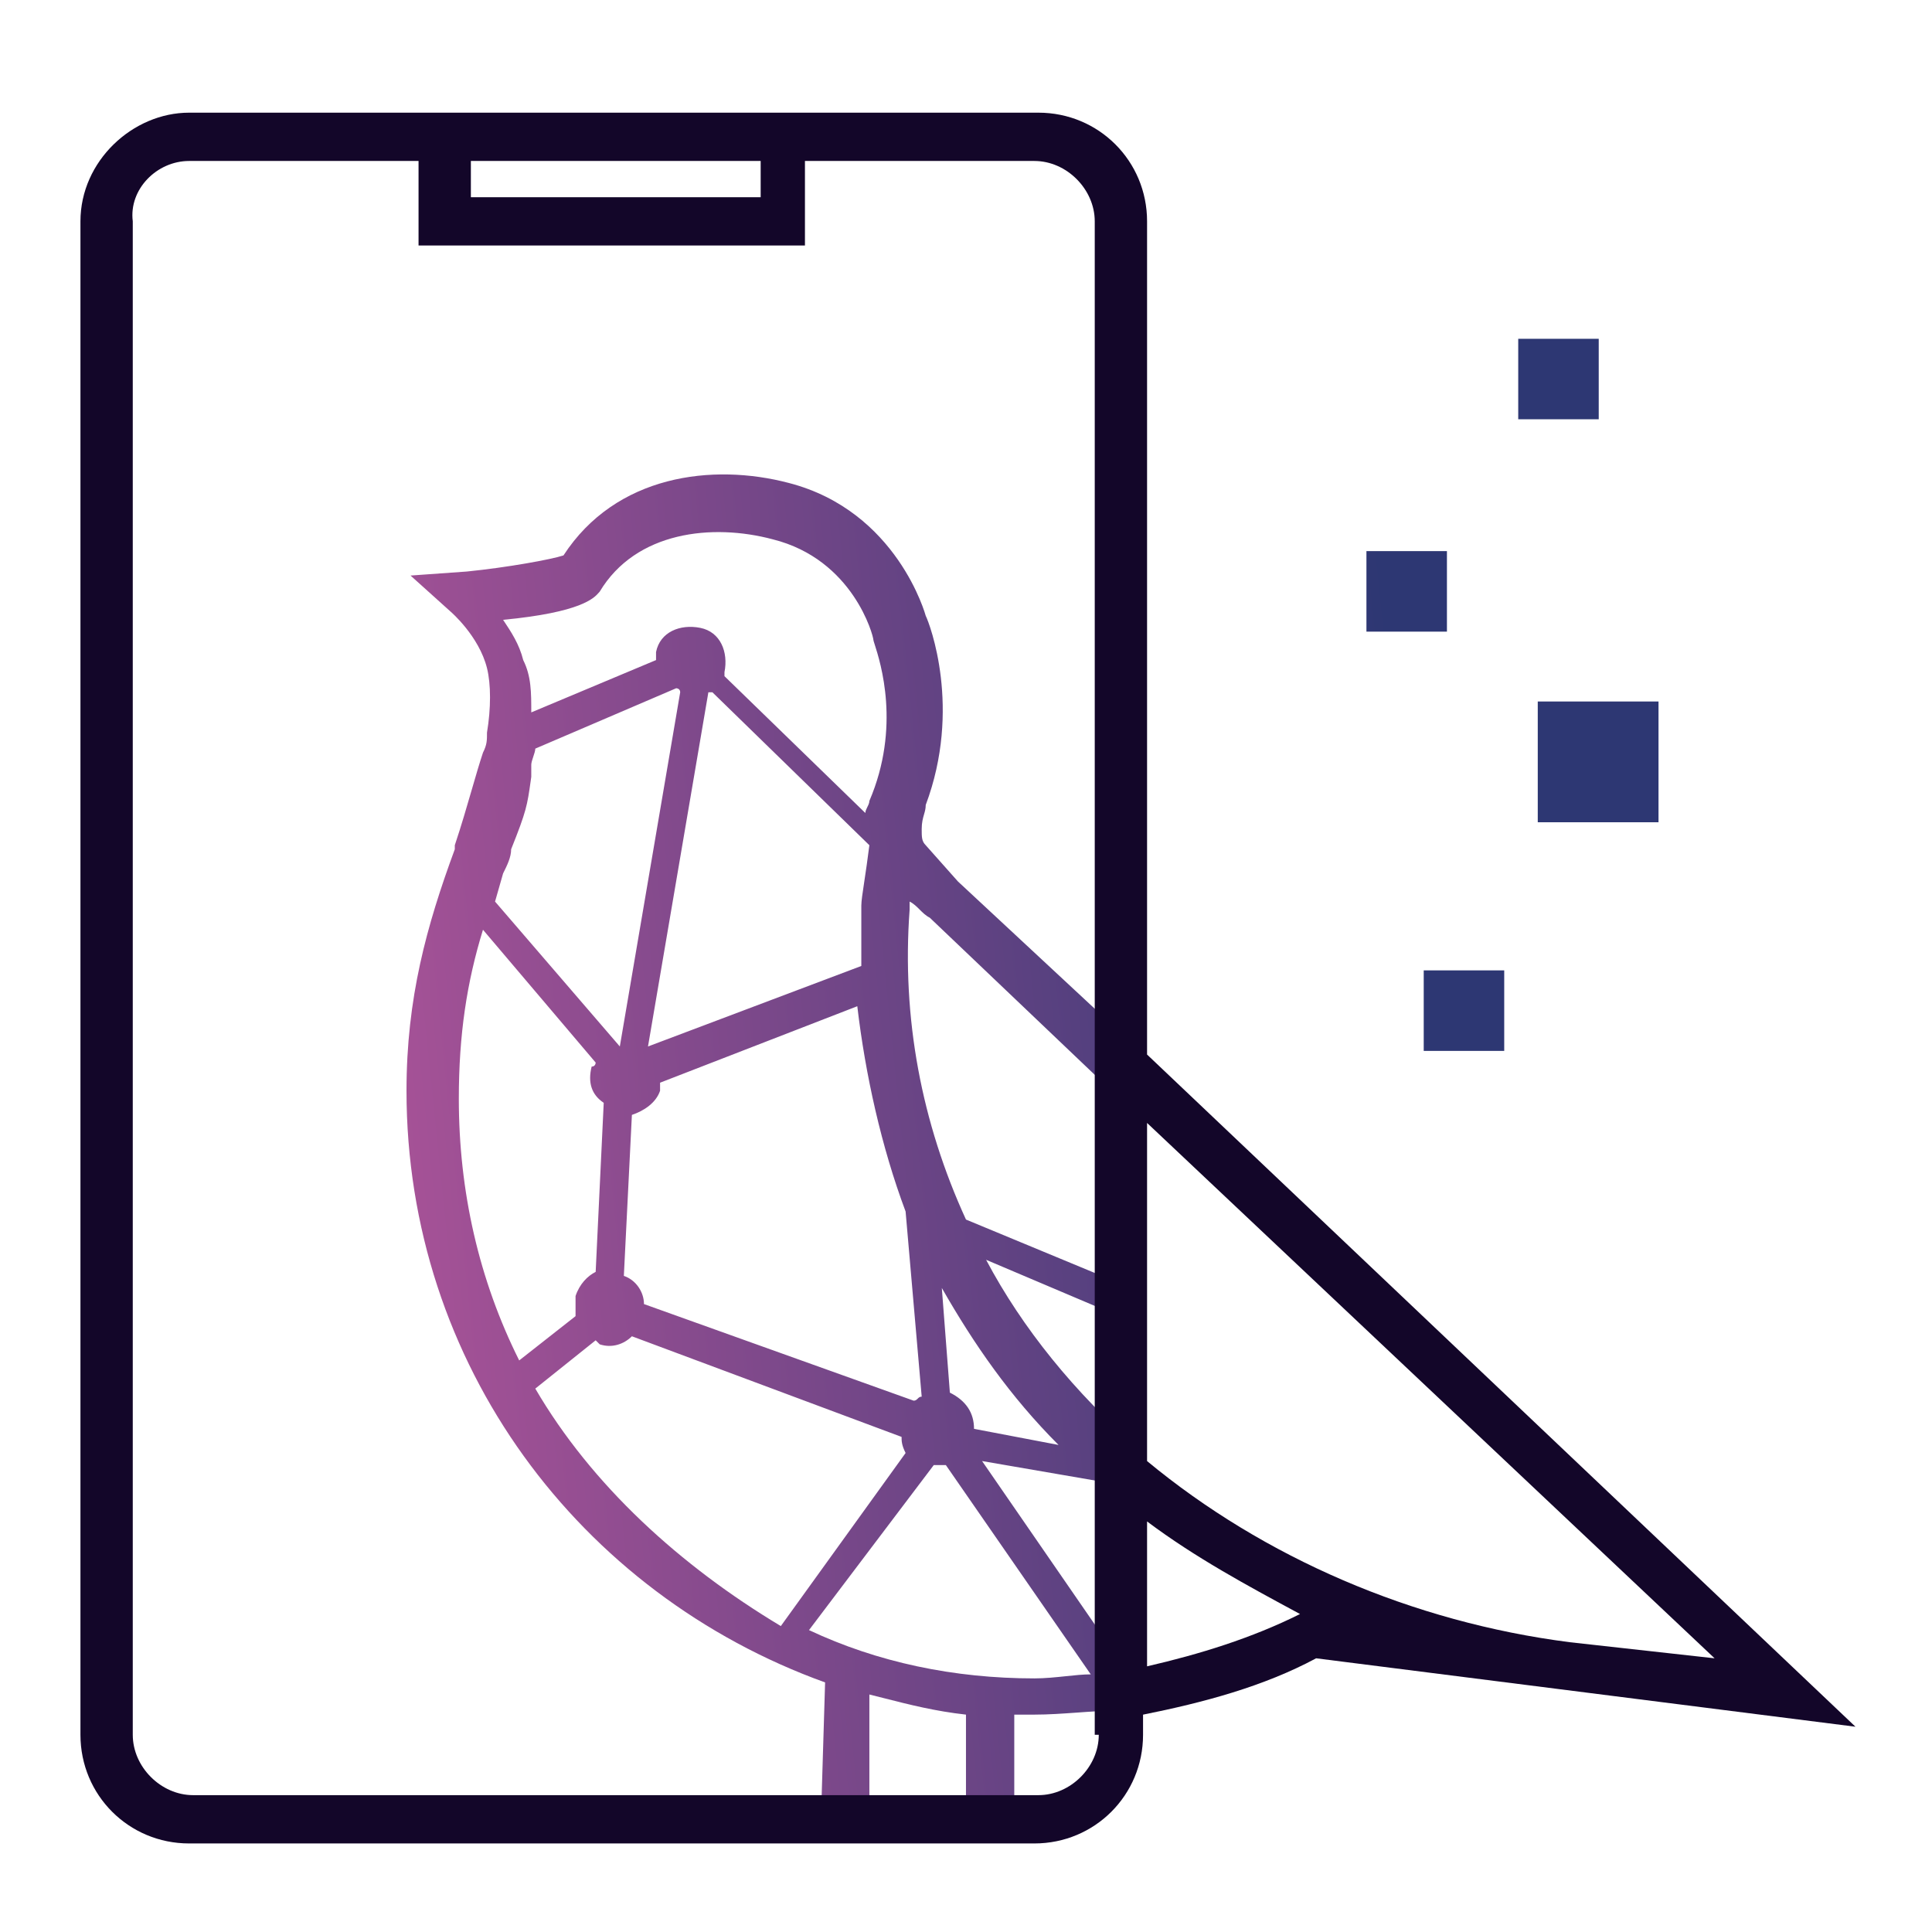 <svg width="72" height="72" viewBox="0 0 72 72" fill="none" xmlns="http://www.w3.org/2000/svg">
<path fill-rule="evenodd" clip-rule="evenodd" d="M56.58 15.625H59.58V12.625H56.58V15.625ZM53.923 23.539H50.923V20.539H53.923V23.539ZM57.308 30.643H61.808V26.143H57.308V30.643ZM53.058 39.164H56.058V36.164H53.058V39.164ZM40.949 55.199L36.599 54.449L42.599 63.149L41.699 63.749C41.174 63.749 40.649 63.786 40.124 63.824C39.599 63.861 39.074 63.899 38.549 63.899H37.799V67.649H35.999V63.899C34.844 63.77 33.909 63.532 32.911 63.278C32.742 63.235 32.572 63.192 32.399 63.149V67.649H30.599L30.749 62.699C21.599 59.399 15.149 50.849 15.149 40.649C15.149 37.199 15.899 34.499 16.949 31.649V31.499C17.197 30.756 17.399 30.058 17.581 29.431C17.73 28.919 17.864 28.453 17.999 28.049C18.149 27.749 18.149 27.599 18.149 27.299C18.299 26.399 18.299 25.499 18.149 24.899C17.849 23.699 16.799 22.799 16.799 22.799L15.299 21.449L17.399 21.299C18.899 21.149 20.549 20.849 20.999 20.699C22.949 17.699 26.549 17.249 29.399 17.999C33.449 19.049 34.499 22.949 34.499 22.949C34.649 23.249 35.849 26.399 34.499 29.999C34.499 30.134 34.469 30.238 34.435 30.353C34.395 30.494 34.349 30.651 34.349 30.899C34.349 31.199 34.349 31.349 34.499 31.499L35.699 32.849L42.149 38.849L40.949 40.199L34.649 34.199C34.499 34.124 34.387 34.011 34.274 33.899C34.162 33.786 34.049 33.674 33.899 33.599V33.899C33.599 37.949 34.349 41.849 35.999 45.449L42.149 47.999L41.699 49.049L36.749 46.949C38.099 49.499 40.049 51.899 42.449 53.999L41.849 54.749L41.699 55.349H41.399L41.249 55.499L40.949 55.199ZM36.299 53.249L39.449 53.849C37.649 52.049 36.299 50.099 35.099 47.999L35.399 51.899C35.999 52.199 36.299 52.649 36.299 53.249ZM34.199 52.124C34.237 52.086 34.274 52.049 34.349 52.049L33.749 45.149C32.849 42.749 32.249 40.049 31.949 37.499L24.599 40.349V40.649C24.449 41.099 23.999 41.399 23.549 41.549L23.249 47.549C23.699 47.699 23.999 48.149 23.999 48.599L34.049 52.199C34.124 52.199 34.162 52.161 34.199 52.124ZM26.399 25.799L24.149 38.999L32.099 35.999V33.749C32.099 33.584 32.144 33.284 32.21 32.849C32.264 32.49 32.331 32.041 32.399 31.499L26.549 25.799H26.399ZM28.799 20.099C26.549 19.499 23.699 19.799 22.349 22.049C22.338 22.06 22.326 22.073 22.313 22.089C22.14 22.285 21.669 22.821 18.749 23.099C19.049 23.549 19.349 23.999 19.499 24.599C19.799 25.199 19.799 25.799 19.799 26.549L24.449 24.599V24.299C24.599 23.549 25.349 23.249 26.099 23.399C26.849 23.549 27.149 24.299 26.999 25.049V25.199L32.249 30.299C32.249 30.224 32.287 30.149 32.324 30.074C32.362 29.999 32.399 29.924 32.399 29.849C33.581 27.092 32.809 24.68 32.598 24.02C32.568 23.926 32.549 23.867 32.549 23.849C32.549 23.699 31.799 20.849 28.799 20.099ZM19.049 31.649C19.049 31.949 18.899 32.249 18.749 32.549L18.449 33.599L23.099 38.999L25.349 25.799C25.349 25.649 25.199 25.649 25.199 25.649L19.949 27.899C19.949 27.974 19.912 28.086 19.874 28.199C19.837 28.311 19.799 28.424 19.799 28.499V28.949C19.791 29.003 19.784 29.056 19.777 29.106C19.648 30.018 19.618 30.227 19.049 31.649ZM17.999 34.649C17.399 36.599 17.099 38.549 17.099 40.949C17.099 44.399 17.849 47.699 19.349 50.699L21.449 49.049V48.299C21.599 47.849 21.899 47.549 22.199 47.399L22.499 41.099C22.049 40.799 21.899 40.349 22.049 39.749C22.199 39.749 22.199 39.599 22.199 39.599L17.999 34.649ZM22.199 49.949L19.949 51.749C22.049 55.349 25.349 58.349 29.099 60.599L33.749 54.149C33.599 53.849 33.599 53.699 33.599 53.549L23.549 49.799C23.249 50.099 22.799 50.249 22.349 50.099L22.199 49.949ZM30.149 60.749C32.699 61.949 35.549 62.549 38.549 62.549C38.945 62.549 39.341 62.507 39.715 62.468C40.049 62.432 40.366 62.399 40.649 62.399L35.249 54.599H34.799L30.149 60.749Z" fill="url(#paint0_linear_7783_3234)"/>
<path d="M69.148 64.35L42.748 39.3V8.249C42.748 5.999 40.948 4.199 38.698 4.199H30.148H15.748H7.048C4.948 4.199 2.998 5.999 2.998 8.249V64.65C2.998 66.9 4.798 68.7 7.048 68.7H38.548C40.798 68.7 42.598 66.9 42.598 64.65V63.9C44.848 63.45 47.098 62.849 49.048 61.8L69.148 64.35ZM63.898 61.8L58.498 61.2C52.648 60.45 47.098 58.05 42.748 54.45V41.849L63.898 61.8ZM28.348 5.999V7.349H17.548V5.999H28.348ZM40.948 64.65C40.948 65.85 39.898 66.9 38.698 66.9H7.198C5.998 66.9 4.948 65.85 4.948 64.65V8.249C4.798 7.049 5.848 5.999 7.048 5.999H15.598V9.149H29.998V5.999H38.548C39.748 5.999 40.798 7.049 40.798 8.249V64.65H40.948ZM42.748 62.099V56.7C44.548 58.05 46.498 59.099 48.448 60.15C46.648 61.05 44.698 61.65 42.748 62.099Z" fill="#130629"/>
<defs>
<linearGradient id="paint0_linear_7783_3234" x1="51.613" y1="22.517" x2="8.749" y2="26.934" gradientUnits="userSpaceOnUse">
<stop stop-color="#2D3773"/>
<stop offset="1" stop-color="#B4559B"/>
</linearGradient>
</defs>
</svg>
